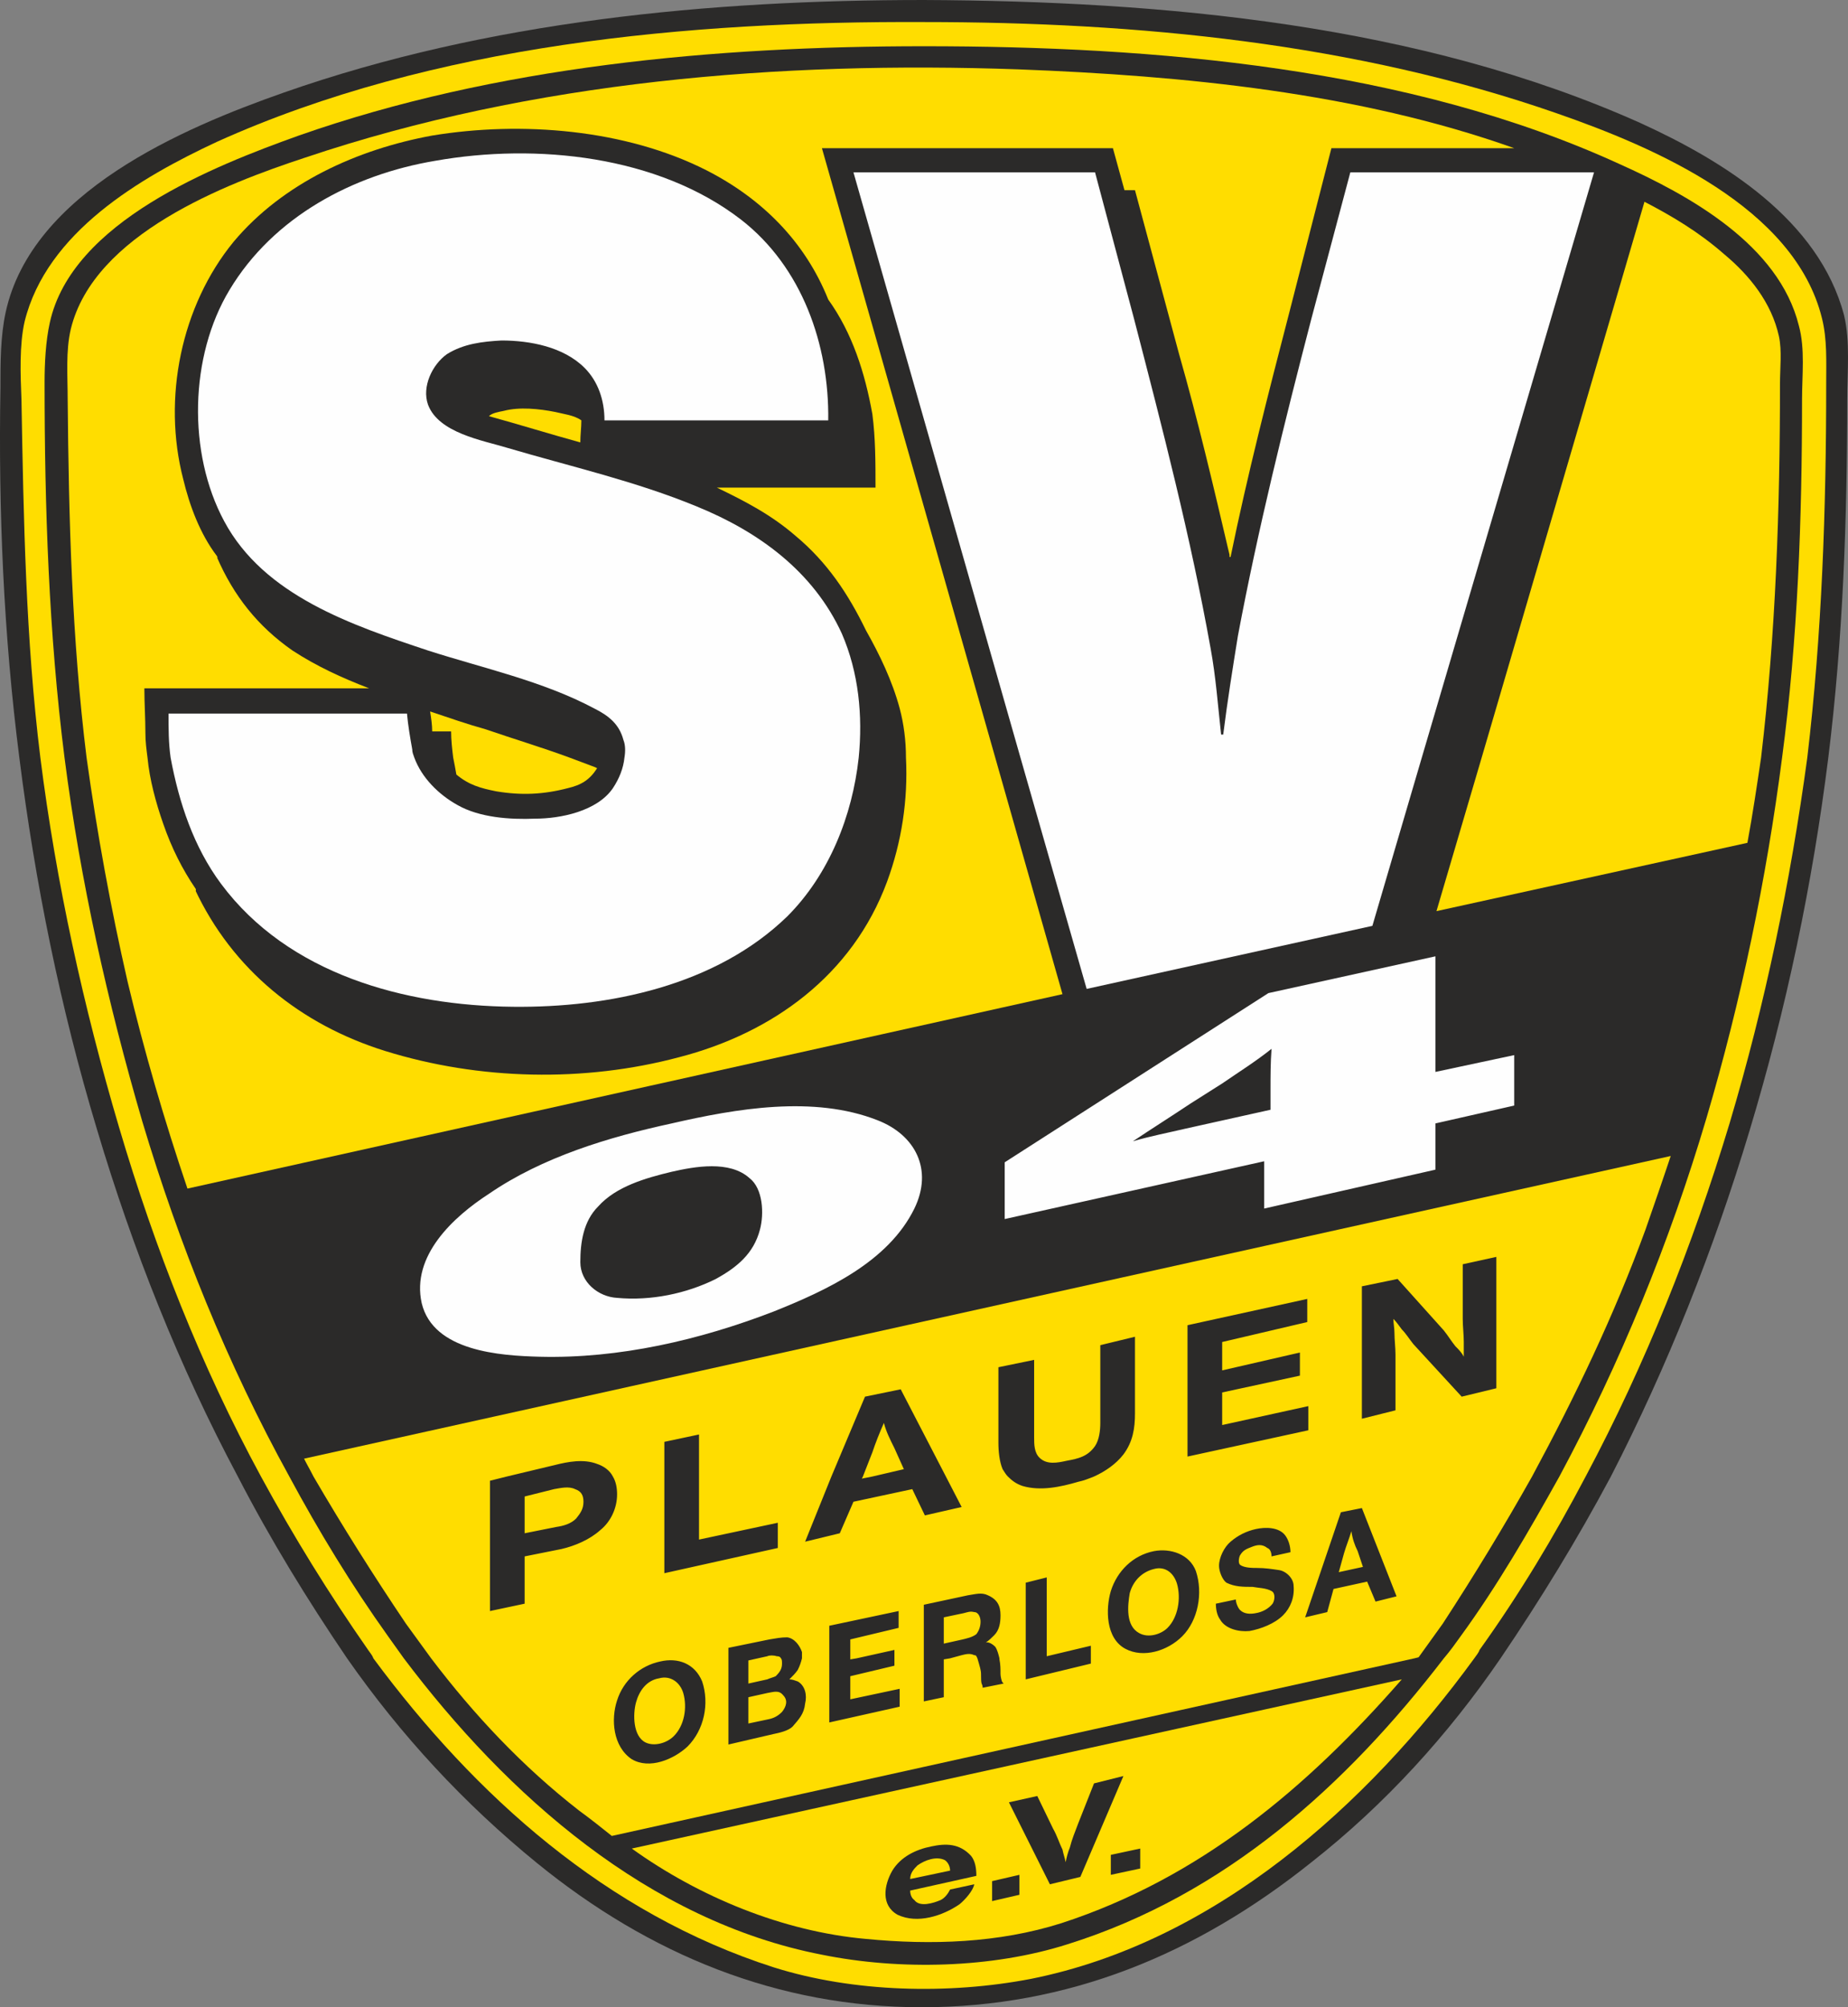 <?xml version="1.0" encoding="UTF-8"?>
<!DOCTYPE svg PUBLIC "-//W3C//DTD SVG 1.1//EN" "http://www.w3.org/Graphics/SVG/1.1/DTD/svg11.dtd">
<!-- Creator: CorelDRAW 2017 -->
<svg xmlns="http://www.w3.org/2000/svg" xml:space="preserve" width="96.063mm" height="104.299mm" version="1.1" style="shape-rendering:geometricPrecision; text-rendering:geometricPrecision; image-rendering:optimizeQuality; fill-rule:evenodd; clip-rule:evenodd"
viewBox="0 0 9606.3 10429.91"
 xmlns:xlink="http://www.w3.org/1999/xlink">
 <rect x="0" y="0" width="9606.3" height="10429.91" fill="#808080" stroke="none"/>
 <defs>
  <style type="text/css">
   <![CDATA[
    .fil2 {fill:#FEFEFE}
    .fil0 {fill:#2B2A29}
    .fil1 {fill:#FFDD00}
   ]]>
  </style>
 </defs>
 <g id="Ebene_x0020_1">
  <g id="_2586555560912">
   <path class="fil0" d="M1804.32 8616.95c278.52,398.65 606.19,753.58 988.43,1064.84 584.27,475.11 1250.5,748.12 1998.58,748.12 759.06,0 1425.25,-273.01 2025.97,-753.59 382.24,-300.32 709.87,-660.72 982.92,-1059.37 207.49,-305.79 398.58,-617.05 573.33,-944.68 294.93,-573.36 535.12,-1179.51 720.81,-1796.55 191.12,-633.46 327.63,-1283.28 409.55,-1938.58 76.5,-617.04 98.3,-1239.56 98.3,-1862.07 0,-141.98 16.37,-300.36 -16.33,-436.86 -131.08,-496.95 -627.99,-802.74 -1059.38,-999.33 -1146.81,-513.28 -2479.2,-633.42 -3724.27,-638.89 -1113.95,0 -2266.16,109.2 -3325.49,480.54 -529.69,185.66 -1310.63,518.75 -1447.1,1141.27 -27.34,125.6 -27.34,262.15 -27.34,393.18 -10.94,638.89 16.4,1283.28 98.29,1922.16 81.93,649.83 213,1299.65 404.09,1933.11 185.69,622.51 425.96,1228.66 731.75,1802.02 169.28,327.63 360.44,638.89 567.89,944.68z"/>
   <path class="fil1" d="M7663.63 8616.91c-556.92,764.52 -1348.72,1474.4 -2304.37,1665.52 -425.92,81.92 -922.83,70.99 -1337.86,-60.05 -868.29,-278.52 -1550.85,-890.09 -2080.58,-1605.47 -5.43,-16.37 -16.37,-27.27 -27.27,-43.68 -202.06,-289.42 -387.72,-589.74 -556.96,-901 -311.26,-573.36 -551.57,-1184.98 -737.22,-1812.96 -185.65,-627.99 -327.67,-1272.34 -409.55,-1922.17 -76.42,-617.04 -87.36,-1245.03 -98.3,-1862.07 -5.47,-131.08 -10.94,-283.99 16.41,-404.12 114.67,-464.14 600.68,-748.08 999.25,-933.78 1124.9,-507.85 2457.32,-627.98 3675.04,-622.51 1108.53,0 2244.36,109.23 3292.84,475.07 502.34,174.75 1234.13,486.01 1376.1,1064.85 27.27,109.19 21.8,223.9 21.8,338.56 0,649.83 -21.8,1299.65 -98.29,1944 -87.36,644.36 -218.43,1277.81 -404.09,1900.33 -191.12,633.45 -436.82,1250.5 -748.08,1834.8 -163.85,311.26 -344.03,611.58 -551.53,901 -5.46,16.41 -16.4,27.31 -27.34,43.68z"/>
   <path class="fil0" d="M1504 7672.23c-322.15,-584.3 -573.36,-1206.82 -764.48,-1845.7 -180.19,-617.09 -322.2,-1250.54 -404.09,-1889.43 -81.89,-644.35 -103.72,-1305.11 -103.72,-1949.47 0,-98.29 5.43,-212.96 27.23,-311.25 114.7,-524.22 851.88,-813.64 1294.25,-971.99 1026.6,-360.4 2162.4,-464.17 3249.04,-464.17 1201.35,0 2517.45,109.24 3615.04,611.58 365.83,163.85 830,420.49 933.77,840.98 32.78,120.14 16.37,256.64 16.37,382.25 0,622.51 -21.84,1245.03 -103.73,1862.07 -81.96,633.46 -212.96,1261.44 -393.22,1873.02 -191.12,644.39 -447.72,1272.34 -764.45,1862.11 -158.35,283.95 -322.24,567.9 -513.32,830.01 -27.35,38.25 -54.58,76.46 -87.36,114.67 -507.85,660.76 -1135.83,1228.66 -1954.94,1485.34 -393.14,125.56 -873.72,136.5 -1277.85,54.61 -900.99,-174.75 -1638.17,-830.04 -2173.29,-1539.95 -27.31,-38.21 -54.66,-76.42 -81.97,-114.67 -191.12,-267.58 -360.36,-546.06 -513.28,-830.01z"/>
   <path class="fil1" d="M450.1 3937.11c54.58,393.19 125.56,780.9 213,1163.15 87.35,365.83 191.12,720.81 311.26,1075.74l4548.68 -1010.23 -349.42 -1228.66 -901.08 -3167.19 1512.65 0 60.05 218.43 54.66 0 229.29 851.89c98.29,343.99 180.26,693.5 262.15,1042.97l0 10.94 5.47 0c87.35,-425.97 196.59,-851.89 305.78,-1272.38l218.4 -851.85 950.18 0c-813.64,-289.42 -1720.1,-376.77 -2577.46,-409.55 -1239.52,-43.68 -2522.84,60.05 -3707.78,458.7 -415.02,136.5 -1097.62,398.61 -1217.72,890.09 -27.31,114.67 -16.37,245.74 -16.37,365.88 5.43,622.51 21.8,1245.03 98.26,1862.07z"/>
   <path class="fil1" d="M7701.91 3937.11l-234.84 797.27 1616.34 -354.93c27.31,-147.45 49.19,-294.89 71.03,-442.34 76.45,-644.35 98.29,-1294.17 98.29,-1944 0,-81.92 10.94,-169.28 -5.47,-245.74 -38.25,-174.71 -152.91,-316.72 -283.95,-425.92 -131.03,-114.67 -267.58,-196.59 -414.98,-273.05l-846.42 2888.71z"/>
   <path class="fil1" d="M7352.37 8616.91l21.84 -5.43c43.76,-60.09 81.92,-114.67 125.64,-174.76 163.78,-251.21 316.73,-502.38 464.13,-764.49 223.87,-415.02 425.93,-835.47 589.78,-1283.27 43.64,-125.61 87.4,-251.17 131.04,-382.25l-7104.3 1572.7c16.37,32.74 32.7,60.04 49.07,92.82 152.95,262.11 311.26,513.28 480.54,764.49 43.72,60.09 87.44,120.14 131.08,180.19 223.9,294.88 475.11,562.46 769.99,791.83 60.01,43.68 114.67,87.36 169.25,131.04l4171.95 -922.87z"/>
   <path class="fil1" d="M7286.89 8726.14l-4002.71 879.16c349.51,251.21 786.33,431.39 1217.72,469.64 338.61,32.74 688.04,21.84 1015.7,-81.93 720.81,-234.8 1277.81,-704.4 1769.29,-1266.87z"/>
   <path class="fil2" d="M5304.64 3937.11l344.04 1201.36 1485.26 -327.63 256.72 -873.73 895.48 -3041.58 -1266.83 0 -202.02 759.02c-142.01,546.05 -278.56,1097.62 -382.32,1649.15 -27.23,169.28 -54.54,338.53 -76.42,513.28l-10.94 0c-16.37,-147.44 -27.31,-300.32 -54.58,-447.76 -103.72,-578.84 -251.21,-1146.78 -398.61,-1714.67l-202.1 -759.02 -1255.89 0 868.21 3041.58z"/>
   <path class="fil2" d="M3491.68 5837.43c333.14,-76.46 737.22,-147.45 1070.28,-16.37 196.63,76.45 289.46,256.64 191.16,458.7 -136.5,278.48 -458.74,425.92 -731.71,535.12 -382.24,147.44 -802.73,245.74 -1217.76,234.84 -202.02,-5.47 -551.56,-27.31 -611.57,-278.52 -54.66,-245.74 163.77,-447.76 349.42,-567.9 278.56,-191.12 622.56,-294.89 950.18,-365.87zm4379.49 -354.94l0 262.11 -409.56 92.83 0 240.27 -890.05 202.06 0 -245.74 -1348.84 300.32 0 -294.85 1370.68 -879.19 868.21 -191.13 0 600.68 409.56 -87.36zm-4379.49 606.15c120.18,-27.31 300.36,-60.09 404.09,32.74 70.99,54.61 76.46,185.69 54.66,267.58 -32.78,125.6 -120.14,196.59 -229.37,256.64 -152.92,76.45 -338.57,114.7 -513.28,98.33 -98.3,-5.47 -191.13,-81.93 -191.13,-185.69 0,-103.73 16.33,-212.96 92.83,-289.42 92.83,-103.73 245.7,-147.44 382.2,-180.18zm3112.66 -322.2l-442.33 98.3c-92.83,21.84 -180.23,38.21 -273.05,65.51 98.29,-65.51 202.06,-131.03 300.36,-196.59l163.77 -103.72c87.36,-60.09 174.75,-114.67 256.68,-180.23 -5.43,70.99 -5.43,141.98 -5.43,212.96l0 103.77z"/>
   <path class="fil0" d="M5064.37 9790.99c-5.43,32.74 -49.15,81.88 -76.46,103.72 -87.39,60.09 -218.39,103.77 -322.15,54.62 -87.4,-49.15 -71.03,-152.91 -27.31,-229.33 43.64,-70.99 120.13,-109.23 202.06,-125.6 76.42,-16.37 147.4,-16.37 207.49,49.14 21.84,27.31 27.31,65.52 27.31,103.73l-344.04 76.46c0,16.41 5.47,38.25 21.84,49.14 27.27,38.25 98.3,16.41 136.51,0 21.84,-10.89 38.25,-32.73 49.19,-54.57l125.56 -27.31zm234.8 -49.15l0 103.73 -141.93 32.77 0 -103.76 141.93 -32.74zm540.59 -513.32l-223.86 524.22 -158.35 38.25 -212.96 -425.96 147.41 -32.74 81.92 169.28c21.8,38.21 32.74,76.46 49.11,109.2 5.47,27.3 10.94,38.24 16.41,65.51 5.47,-27.27 10.94,-49.14 21.88,-76.41 10.9,-43.68 27.31,-81.93 43.64,-125.61l81.97 -207.49 152.83 -38.25zm87.4 376.78l0 103.76 -152.88 32.78 0 -103.77 152.88 -32.77zm-988.35 114.7l-207.54 43.68c0,-32.78 21.84,-54.62 38.25,-70.99 38.17,-27.31 98.3,-49.15 141.94,-27.31 16.41,10.9 27.35,32.78 27.35,54.62z"/>
   <path class="fil0" d="M3890.3 8818.97l98.29 -21.84c32.82,-5.47 60.13,-16.37 81.93,10.94 27.31,27.27 16.37,60.05 -5.47,87.35 -21.8,21.84 -43.64,32.78 -70.99,38.21l-103.76 21.88 0 -136.54zm-464.09 -98.3c60.01,-16.37 109.19,21.84 125.52,76.46 21.84,76.45 5.47,169.28 -49.07,223.9 -38.28,38.21 -103.76,54.58 -147.48,32.74 -65.52,-32.74 -65.52,-147.45 -49.11,-207.49 16.37,-60.09 54.54,-114.67 120.14,-125.61zm5.43 -87.36c92.86,-21.83 180.22,10.9 218.39,103.73 38.25,114.71 10.94,251.21 -76.46,338.57 -70.91,65.55 -196.55,120.13 -289.38,65.55 -98.29,-65.55 -109.23,-207.53 -76.41,-305.82 32.7,-103.73 120.13,-180.19 223.86,-202.03zm3653.2 -491.48l-125.61 27.31 27.31 -98.29c10.94,-38.21 27.31,-76.46 38.25,-114.67 5.43,38.21 16.33,70.99 32.74,103.77l27.31 81.88zm-1086.65 10.94c60.05,-16.4 103.69,21.84 120.1,76.46 21.84,76.42 5.43,174.71 -49.11,229.33 -32.82,32.78 -98.3,54.62 -147.48,27.31 -70.95,-38.25 -60.05,-141.97 -49.11,-207.53 16.37,-60.05 60.01,-109.2 125.6,-125.57zm-1092.19 251.17l103.76 -21.83c21.88,-5.44 32.78,-10.9 54.62,-5.44 21.84,0 32.74,27.27 32.74,49.11 0,21.84 -5.47,43.72 -21.8,65.56 -21.84,16.37 -49.15,21.84 -71.03,27.31l-98.29 21.84 0 -136.55zm-2178.77 -627.94l152.88 -38.25c32.78,-5.47 76.42,-16.37 109.23,0 32.74,10.94 43.64,32.78 43.64,65.52 0,38.25 -16.33,60.09 -38.17,87.39 -27.34,27.31 -65.59,38.21 -103.76,43.68l-163.82 32.74 0 -191.08zm4352.14 60.05l180.18 458.7 -109.19 27.31 -43.64 -103.77 -174.79 38.21 -32.74 120.17 -114.67 27.27 185.65 -546.05 109.2 -21.84zm-371.31 229.37l-98.29 21.84c0,-16.41 -5.43,-38.25 -21.84,-43.72 -27.31,-21.84 -54.66,-16.37 -81.89,-5.43 -27.31,10.9 -43.72,16.37 -60.12,43.68 -5.47,10.9 -10.94,38.21 0,49.14 21.87,16.37 65.51,16.37 87.35,16.37 43.76,0 76.5,5.47 114.71,10.94 38.25,5.43 76.41,43.68 76.41,81.89 5.47,60.09 -16.33,114.67 -54.57,152.91 -43.68,43.68 -114.71,70.99 -174.72,81.89 -54.65,5.47 -125.6,-10.9 -152.95,-60.05 -16.37,-21.84 -21.84,-54.61 -21.84,-81.92l103.77 -21.84c0,16.41 10.9,43.68 21.84,54.62 21.87,21.83 54.65,21.83 81.92,16.37 32.78,-5.44 65.56,-21.84 87.4,-49.15 10.9,-16.37 16.33,-54.62 -5.47,-65.52 -27.31,-16.37 -71.03,-16.37 -98.34,-21.84 -49.11,0 -92.82,0 -136.46,-21.84 -21.88,-16.37 -38.25,-60.09 -38.25,-87.39 0,-43.68 27.31,-98.26 60.09,-125.57 38.17,-32.78 81.92,-54.62 131.03,-65.56 49.19,-10.9 120.14,-10.9 152.92,32.78 16.37,21.84 27.3,54.62 27.3,87.4zm-709.87 -5.47c87.36,-16.41 185.66,16.37 218.39,103.72 38.21,114.67 10.9,256.68 -70.98,338.57 -76.42,76.46 -202.06,114.67 -294.85,65.52 -103.77,-54.58 -103.77,-207.49 -76.46,-300.32 32.74,-103.77 114.67,-185.65 223.9,-207.49zm-666.23 556.96l0 -393.15 109.24 -27.31 0 409.56 229.33 -54.62 0 65.52 0 27.3 -338.57 81.93 0 -109.23zm-529.73 0l0 -278.48 229.41 -49.15c38.21,-5.47 70.95,-16.37 103.73,0 49.11,21.84 65.52,54.62 65.52,103.76 0,38.21 -5.47,76.46 -32.74,103.77 -10.9,10.9 -27.31,27.27 -43.72,38.21 16.41,-5.47 38.25,10.9 49.19,21.84 10.86,16.37 16.33,38.21 21.8,60.05 0,0 0,5.47 0,5.47 5.47,27.3 5.47,49.14 5.47,76.45 0,10.94 5.43,38.21 10.9,43.68l5.47 5.47 -109.2 21.84c0,-5.47 0,-10.9 -5.47,-21.84 -5.47,-21.84 0,-49.15 -5.47,-70.99 0,-5.47 -16.33,-60.08 -16.33,-60.08 -5.47,-10.9 -5.47,-16.37 -16.41,-16.37 -21.84,-10.9 -43.72,-5.47 -65.56,0l-60 16.37 -32.82 5.47 0 196.59 -103.77 21.84 0 -223.9zm-491.44 0l0 -169.29 360.45 -76.41 0 87.35 -251.21 60.09 0 98.26 0 5.47 32.78 -5.47 196.59 -43.68 0 43.68 0 38.24 -229.37 54.62 0 120.14 256.64 -54.62 0 92.83 -365.88 81.92 0 -333.13zm-251.21 0c-5.39,-10.9 -16.33,-10.9 -21.8,-10.9 -16.37,-5.47 -38.25,-5.47 -49.19,0l-49.1 10.9 -49.19 10.94 0 120.13 98.29 -21.84c10.94,-5.47 32.82,-10.94 43.72,-16.37 21.88,-21.84 32.74,-38.25 32.74,-65.56 0,-10.9 0,-21.83 -5.47,-27.3zm-273.01 0l0 -54.58 212.96 -43.68c32.78,-5.47 60.05,-10.94 92.83,-10.94 38.25,5.47 65.52,43.68 76.46,76.46 0,10.9 0,21.84 0,32.74 -5.47,21.87 -10.94,38.24 -21.8,60.08 -10.94,16.37 -27.31,32.78 -43.72,49.15 16.41,0 27.31,5.47 43.72,10.9 38.17,21.88 49.11,71.03 38.17,114.71 -5.47,54.57 -32.78,81.88 -65.48,120.13 -21.88,21.84 -70.99,32.74 -98.3,38.21l-234.84 54.62 0 -447.8zm3991.77 -2085.98l0 682.6 -180.18 43.68 -251.21 -273.05c-21.88,-27.31 -38.21,-54.58 -60.05,-76.42 -16.41,-21.84 -27.35,-38.24 -43.72,-54.61 0,21.84 5.47,49.14 5.47,70.98 0,38.21 5.43,76.46 5.43,114.67l0 289.42 -174.71 43.68 0 -688.04 185.65 -38.24 240.31 267.57c21.84,27.31 38.17,54.62 60.01,81.93 16.41,16.37 32.82,32.78 43.76,54.62 0,-27.31 0,-49.15 0,-76.46 0,-38.25 -5.47,-81.92 -5.47,-120.13l0 -283.95 174.71 -38.25zm-982.92 218.43l0 120.14 -442.33 103.76 0 147.45 404.08 -92.83 0 120.13 -404.08 87.36 0 169.28 447.8 -98.29 0 125.6 -627.98 136.51 0 -682.57 622.51 -136.54zm-1556.29 922.87c-10.94,-10.94 -16.41,-21.84 -27.34,-38.24 -16.37,-38.21 -21.84,-92.83 -21.84,-136.51l0 -393.18 185.73 -38.21 0 404.08c0,32.78 0,76.46 27.23,103.77 38.29,38.21 92.82,27.31 142.01,16.37 60.05,-10.9 109.24,-21.84 147.41,-76.46 21.87,-32.74 27.31,-81.89 27.31,-120.13l0 -404.09 180.26 -43.68 0 398.62c0,76.45 -10.94,147.44 -60.13,212.96 -38.21,49.19 -92.79,87.39 -152.83,114.7 -27.31,10.9 -54.66,21.84 -81.97,27.31 -92.83,27.27 -196.59,49.15 -289.42,21.84 -32.7,-10.94 -54.58,-27.31 -76.42,-49.15zm-704.4 0l163.78 -38.24 -49.11 -109.2c-21.84,-43.68 -43.76,-87.36 -54.66,-131.07 -21.84,49.14 -43.64,103.76 -60.01,152.91l-49.19 125.6 -5.47 10.9 54.66 -10.9zm-213 0l174.71 -415.02 185.66 -38.21 234.84 453.23 81.88 158.35 -191.12 43.68 -65.48 -136.51 -305.78 65.52 -70.99 163.81 -180.26 43.72 136.54 -338.57zm-868.29 0l0 -180.22 180.26 -38.21 0 218.43 0 327.63 409.55 -87.36 0 131.04 -589.81 131.07 0 -502.38zm-819.07 0l251.21 -60.08c65.48,-16.37 147.4,-32.74 218.43,-5.43 32.78,10.9 65.48,32.73 81.89,65.51 16.41,27.31 21.88,60.05 21.88,92.83 0,70.99 -32.82,141.97 -87.4,185.65 -54.62,49.15 -131.04,81.93 -202.02,98.3l-191.13 38.25 0 245.7 -180.26 38.25 0 -677.14 87.4 -21.84z"/>
   <path class="fil0" d="M766.82 3937.11c10.94,114.67 43.68,234.8 81.93,344.04 43.64,125.61 98.3,234.8 169.24,338.57l0 10.9 -5.47 -10.9c196.6,420.45 551.57,704.4 988.43,840.94 491.44,152.88 1037.5,163.82 1528.98,32.74 486.01,-125.56 901.04,-425.92 1081.18,-911.93 76.46,-207.49 109.24,-425.92 98.3,-644.36 0,-87.35 -10.9,-174.71 -32.74,-256.64 -38.21,-141.97 -103.77,-278.51 -174.76,-404.08 -92.82,-191.12 -202.06,-354.97 -365.83,-491.48 -125.61,-109.2 -262.15,-180.18 -409.56,-251.17l0 0 10.94 0 813.64 0c0,-131.07 0,-256.68 -16.37,-382.24 -38.29,-213.01 -103.76,-420.5 -229.41,-595.25 -120.13,-300.32 -344.03,-524.22 -633.45,-671.66 -420.46,-212.96 -961.04,-256.64 -1425.22,-180.19 -387.67,70.99 -775.38,245.74 -1032.06,551.53 -273.01,333.1 -371.31,813.64 -262.07,1234.09 32.7,136.55 87.35,283.99 174.67,398.66l5.47 10.9 -5.47 -5.43c87.4,202.02 213,360.36 393.18,485.97 125.61,81.92 256.68,141.97 398.62,196.59l-1168.54 0c0,76.46 5.47,158.38 5.47,234.8 0,43.72 5.43,81.93 10.9,125.6z"/>
   <path class="fil1" d="M3022.08 2184.23c0,38.21 -5.43,76.46 -5.43,114.67 -158.42,-43.68 -316.72,-92.83 -475.15,-136.5 16.41,-16.37 49.19,-21.84 76.46,-27.31 81.97,-21.84 185.73,-10.9 267.62,5.47 43.64,10.9 98.29,16.37 136.5,43.67z"/>
   <path class="fil2" d="M2153.83 3937.11c38.25,103.77 125.6,191.13 223.9,245.74 114.66,65.52 273.01,76.46 404.08,70.99 131.08,0 322.2,-38.21 404.09,-158.34 32.78,-49.15 54.58,-103.77 60.04,-158.39 5.47,-32.73 5.47,-65.51 -5.46,-92.82 -21.8,-81.89 -76.42,-125.61 -152.84,-163.82 -267.58,-141.97 -573.37,-207.49 -862.82,-300.35 -393.19,-131.04 -851.85,-283.95 -1059.34,-671.67 -191.12,-354.93 -180.26,-857.31 27.23,-1201.35 229.37,-382.24 644.39,-600.67 1070.35,-671.66 524.22,-92.83 1157.68,-27.31 1589.03,305.79 316.73,245.74 458.7,649.82 453.23,1043l-1163.14 0c0,-103.76 -32.7,-202.02 -103.73,-273.04 -109.23,-109.2 -283.95,-141.98 -431.35,-141.98 -98.3,5.47 -196.59,16.41 -283.99,71.03 -76.46,54.58 -131.03,169.24 -98.29,262.11 54.61,147.4 283.98,185.65 409.55,223.86 333.1,98.3 671.7,174.75 988.39,305.79 322.2,131.07 606.14,338.56 753.55,660.76 87.36,202.06 109.23,425.92 87.36,644.35 -32.7,300.36 -152.88,606.15 -371.31,824.58 -371.3,360.41 -928.3,475.07 -1425.25,469.6 -562.39,-5.43 -1168.57,-169.28 -1518.04,-638.88 -142.01,-191.12 -218.43,-420.5 -262.15,-655.3 -10.86,-76.45 -10.86,-152.87 -10.86,-229.33l1239.52 0c5.47,60.05 16.37,125.57 27.31,185.66 0,16.37 5.47,27.3 10.94,43.67z"/>
   <path class="fil1" d="M2962 3937.11c43.71,16.37 87.35,32.78 131.07,49.15l10.94 5.47c-38.25,60.05 -81.93,87.36 -152.95,103.77 -125.53,32.74 -240.23,38.21 -371.27,16.37 -81.93,-16.37 -142.01,-32.78 -207.53,-87.36 -5.47,-32.78 -10.94,-60.09 -16.41,-87.4 -5.47,-43.67 -10.9,-92.82 -10.9,-136.5l-98.3 0c0,-32.78 -5.46,-70.99 -10.93,-103.77 98.29,32.78 191.12,65.56 289.41,92.83 141.98,49.15 289.46,92.83 436.87,147.44z"/>
  </g>
 </g>
</svg>
